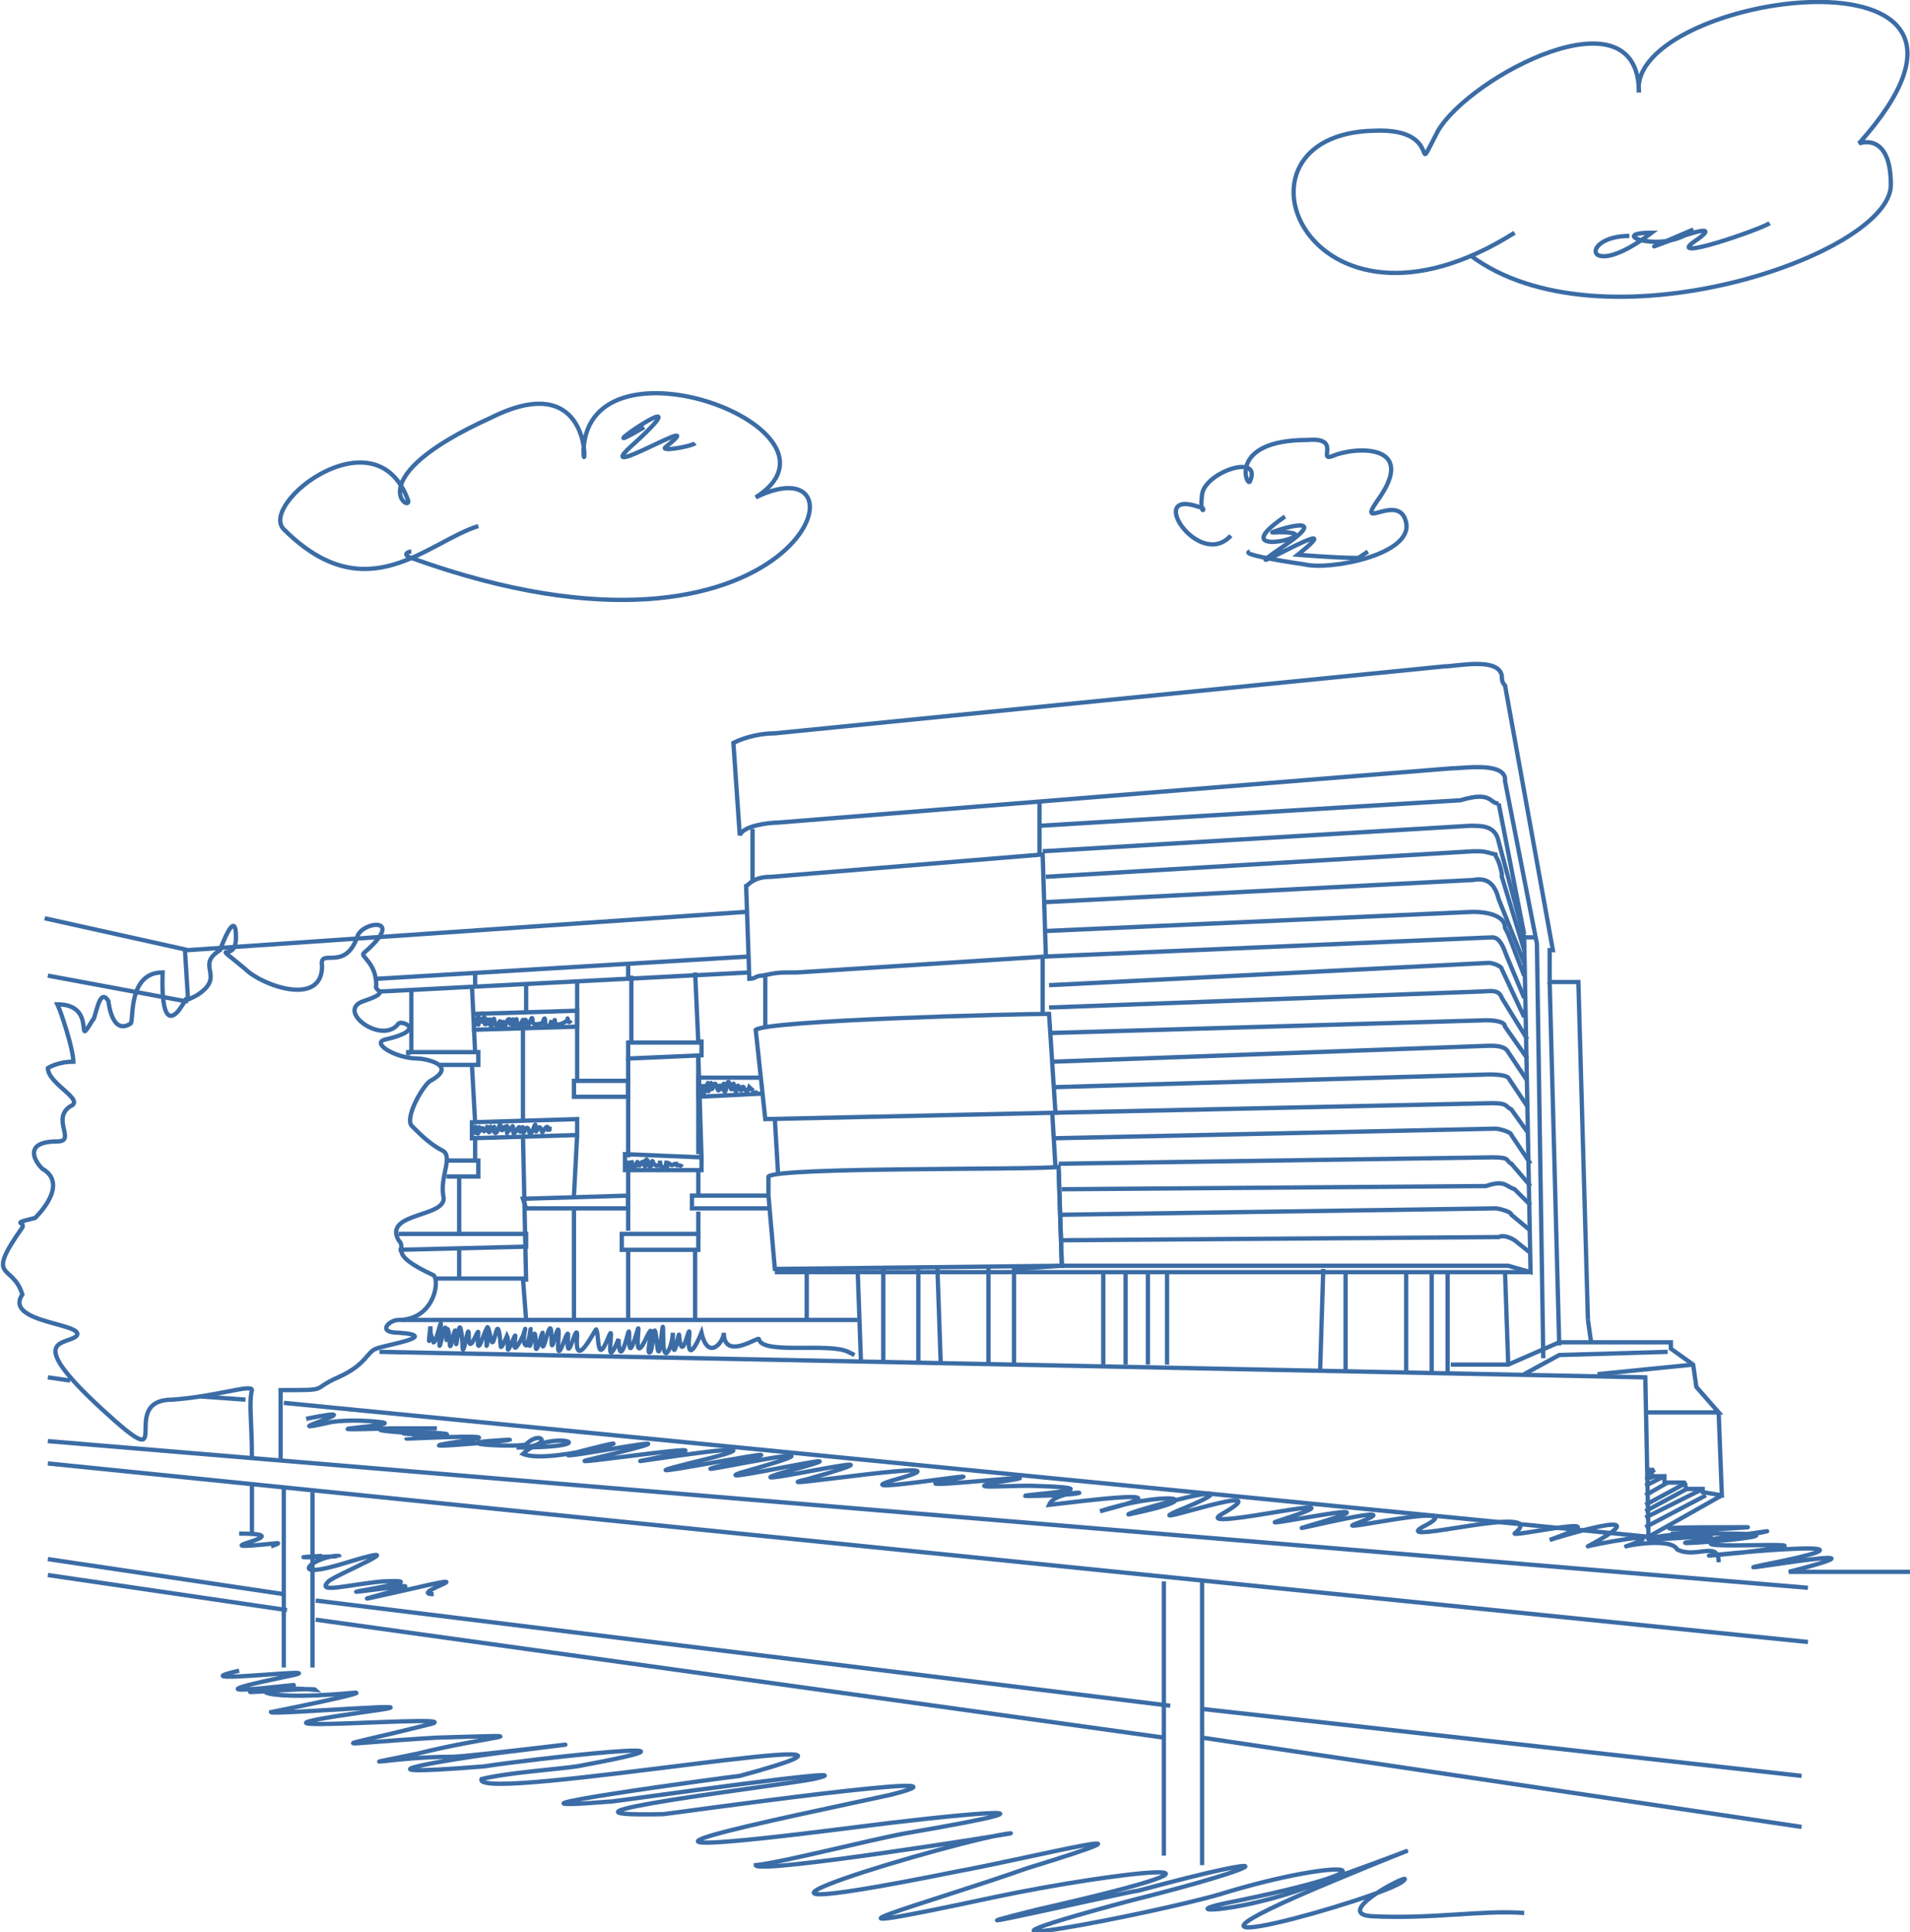 <?xml version="1.0" encoding="UTF-8"?>
<!DOCTYPE svg PUBLIC "-//W3C//DTD SVG 1.1//EN" "http://www.w3.org/Graphics/SVG/1.1/DTD/svg11.dtd">
<!-- Creator: CorelDRAW X6 -->
<svg xmlns="http://www.w3.org/2000/svg" xml:space="preserve" width="600px" height="607px" version="1.1" style="shape-rendering:geometricPrecision; text-rendering:geometricPrecision; image-rendering:optimizeQuality; fill-rule:evenodd; clip-rule:evenodd"
viewBox="0 0 599 606"
 xmlns:xlink="http://www.w3.org/1999/xlink">
 <defs>
  <style type="text/css">
   <![CDATA[
    .str0 {stroke:#3B6CA5;stroke-width:1.347}
    .fil0 {fill:none}
   ]]>
  </style>
 </defs>
 <g id="Warstwa_x0020_1">
  <polyline class="fil0 str0" points="14,288 59,298 234,286 "/>
  <path class="fil0 str0" d="M15 306l43 8 1 0m60 -3l116 -6"/>
  <line class="fil0 str0" x1="118" y1="307" x2="235" y2= "300" />
  <line class="fil0 str0" x1="149" y1="305" x2="149" y2= "309" />
  <line class="fil0 str0" x1="197" y1="302" x2="197" y2= "307" />
  <path class="fil0 str0" d="M79 457c0,-11 -1,-17 0,-21 0,-2 -11,2 -25,3 -18,0 3,26 -22,3 -25,-23 -11,-20 -8,-23 3,-4 -23,-4 -17,-13 -3,-10 -12,-4 0,-21 1,-2 -4,-1 4,-3 1,-1 10,-10 3,-15 -1,0 -9,-9 4,-9 6,0 -2,-7 4,-11 5,-2 -7,-7 -7,-12 0,0 3,-2 8,-2 0,-4 -4,-16 -5,-18 13,0 5,15 11,5 1,0 2,-11 5,-6 0,0 1,11 7,7 1,-1 -1,-16 10,-16 0,1 -1,19 5,12 5,-7 -1,-1 6,-5 9,-6 -1,-9 7,-14 0,0 5,-14 5,-4 0,9 -9,0 3,10 5,5 24,12 24,-1 -1,-6 7,2 11,-9 1,-5 16,-7 2,5 -1,1 4,3 4,10 -1,2 5,2 -4,5 -9,3 6,14 11,7 1,-1 9,2 -4,5 -5,1 3,6 10,6 2,0 13,2 4,7 -2,1 -8,11 -6,14 3,3 6,6 10,8 3,2 -1,8 0,14 2,7 -19,5 -14,14 3,3 -4,4 11,11 2,2 0,14 -11,14 -3,0 -7,4 0,4 14,1 -5,4 -7,5 -3,1 -3,5 -12,9 -9,4 -2,4 -18,4 0,0 0,19 0,22"/>
  <line class="fil0 str0" x1="129" y1="310" x2="129" y2= "330" />
  <line class="fil0 str0" x1="148" y1="309" x2="149" y2= "330" />
  <line class="fil0 str0" x1="165" y1="309" x2="165" y2= "318" />
  <polyline class="fil0 str0" points="138,334 150,334 150,330 128,330 128,331 "/>
  <polyline class="fil0 str0" points="149,318 181,317 181,322 148,323 "/>
  <line class="fil0 str0" x1="181" y1="308" x2="181" y2= "339" />
  <line class="fil0 str0" x1="198" y1="306" x2="198" y2= "327" />
  <polyline class="fil0 str0" points="220,326 220,331 197,332 197,327 219,327 218,305 "/>
  <polygon class="fil0 str0" points="180,344 180,339 197,339 197,344 "/>
  <line class="fil0 str0" x1="219" y1="331" x2="220" y2= "363" />
  <line class="fil0 str0" x1="197" y1="332" x2="197" y2= "363" />
  <line class="fil0 str0" x1="164" y1="322" x2="164" y2= "352" />
  <polygon class="fil0 str0" points="181,356 181,351 148,352 148,357 "/>
  <line class="fil0 str0" x1="148" y1="334" x2="149" y2= "352" />
  <line class="fil0 str0" x1="144" y1="387" x2="144" y2= "369" />
  <polyline class="fil0 str0" points="125,387 165,387 165,391 125,392 "/>
  <polygon class="fil0 str0" points="165,379 164,376 197,375 197,379 "/>
  <line class="fil0 str0" x1="144" y1="392" x2="144" y2= "401" />
  <polyline class="fil0 str0" points="165,414 164,401 137,401 "/>
  <line class="fil0 str0" x1="126" y1="414" x2="269" y2= "414" />
  <line class="fil0 str0" x1="180" y1="379" x2="180" y2= "414" />
  <line class="fil0 str0" x1="164" y1="356" x2="165" y2= "402" />
  <line class="fil0 str0" x1="181" y1="356" x2="180" y2= "375" />
  <polygon class="fil0 str0" points="196,367 196,362 220,363 220,367 "/>
  <polygon class="fil0 str0" points="195,392 195,387 219,387 219,392 "/>
  <line class="fil0 str0" x1="197" y1="367" x2="197" y2= "386" />
  <line class="fil0 str0" x1="197" y1="392" x2="197" y2= "414" />
  <line class="fil0 str0" x1="218" y1="392" x2="218" y2= "414" />
  <polyline class="fil0 str0" points="241,375 217,375 217,379 241,379 "/>
  <line class="fil0 str0" x1="219" y1="367" x2="219" y2= "375" />
  <line class="fil0 str0" x1="219" y1="331" x2="219" y2= "362" />
  <polyline class="fil0 str0" points="238,338 219,338 219,344 239,343 "/>
  <path class="fil0 str0" d="M237 323c4,-3 82,-5 92,-5l2 31 -91 2 -3 -28z"/>
  <path class="fil0 str0" d="M241 375l0 -6c3,-3 82,-2 91,-3l1 31 -90 1 -2 -23z"/>
  <polyline class="fil0 str0" points="140,364 150,364 150,369 140,369 "/>
  <line class="fil0 str0" x1="149" y1="357" x2="149" y2= "364" />
  <path class="fil0 str0" d="M234 278l1 29c2,0 2,-1 4,-1 5,-1 5,-1 11,-1l78 -5 -1 -32 -85 7c-4,0 -6,1 -8,3z"/>
  <path class="fil0 str0" d="M498 414l-3 -106 -9 0 0 -10 1 0 -15 -83c-1,-1 -1,-2 -1,-3 -1,-6 -14,-3 -18,-3l-210 21c-4,0 -9,1 -13,3l2 29c1,-3 9,-4 12,-4l211 -17c4,0 16,-2 17,3 0,1 0,0 0,1l10 51 2 130"/>
  <line class="fil0 str0" x1="486" y1="308" x2="489" y2= "422" />
  <line class="fil0 str0" x1="269" y1="399" x2="270" y2= "427" />
  <line class="fil0 str0" x1="277" y1="398" x2="277" y2= "427" />
  <line class="fil0 str0" x1="288" y1="398" x2="288" y2= "427" />
  <line class="fil0 str0" x1="294" y1="398" x2="295" y2= "427" />
  <line class="fil0 str0" x1="310" y1="397" x2="310" y2= "428" />
  <polyline class="fil0 str0" points="318,428 318,398 333,397 332,367 "/>
  <polyline class="fil0 str0" points="333,397 473,397 480,399 478,294 482,294 "/>
  <line class="fil0 str0" x1="478" y1="293" x2="470" y2= "252" />
  <path class="fil0 str0" d="M326 259l132 -8c10,-3 9,1 12,1"/>
  <path class="fil0 str0" d="M327 267l134 -8c4,0 8,0 9,5l8 30"/>
  <path class="fil0 str0" d="M328 275l134 -8c4,0 3,0 7,1 0,1 1,1 2,6 0,0 0,0 0,1l7 23"/>
  <path class="fil0 str0" d="M327 283l135 -7c5,-1 7,2 8,6l8 20"/>
  <path class="fil0 str0" d="M328 292l134 -6c4,0 10,1 10,5 0,0 1,2 1,2l5 13"/>
  <path class="fil0 str0" d="M328 300l140 -6c3,0 4,5 5,7l5 12"/>
  <line class="fil0 str0" x1="236" y1="260" x2="236" y2= "276" />
  <line class="fil0 str0" x1="240" y1="306" x2="240" y2= "322" />
  <line class="fil0 str0" x1="243" y1="351" x2="244" y2= "368" />
  <path class="fil0 str0" d="M329 309l138 -7c1,0 4,1 4,2l7 15"/>
  <path class="fil0 str0" d="M329 316l135 -5c3,0 6,-1 7,2l8 13"/>
  <path class="fil0 str0" d="M329 324l137 -4c1,0 6,0 6,2l7 10"/>
  <path class="fil0 str0" d="M330 333l137 -5c2,0 5,0 6,2l6 9"/>
  <path class="fil0 str0" d="M330 341l137 -4c1,0 5,0 6,1l6 9"/>
  <path class="fil0 str0" d="M331 349l137 -3c5,0 4,1 6,2l5 7"/>
  <path class="fil0 str0" d="M331 357l138 -3c1,0 5,1 5,2l6 9"/>
  <path class="fil0 str0" d="M332 365l136 -2c6,0 4,1 6,2l6 7"/>
  <path class="fil0 str0" d="M333 373l133 -1c6,-2 6,0 9,1l5 5"/>
  <path class="fil0 str0" d="M333 381l136 -2c1,0 5,1 5,2l6 5"/>
  <path class="fil0 str0" d="M333 389l137 -1c2,-1 5,1 5,1l5 4"/>
  <line class="fil0 str0" x1="480" y1="399" x2="243" y2= "399" />
  <line class="fil0 str0" x1="326" y1="251" x2="326" y2= "268" />
  <line class="fil0 str0" x1="327" y1="300" x2="327" y2= "318" />
  <line class="fil0 str0" x1="330" y1="349" x2="331" y2= "366" />
  <line class="fil0 str0" x1="346" y1="399" x2="346" y2= "428" />
  <line class="fil0 str0" x1="353" y1="399" x2="353" y2= "428" />
  <line class="fil0 str0" x1="360" y1="399" x2="360" y2= "428" />
  <line class="fil0 str0" x1="366" y1="399" x2="366" y2= "428" />
  <line class="fil0 str0" x1="415" y1="398" x2="414" y2= "430" />
  <line class="fil0 str0" x1="422" y1="399" x2="422" y2= "430" />
  <line class="fil0 str0" x1="441" y1="399" x2="441" y2= "430" />
  <line class="fil0 str0" x1="449" y1="399" x2="449" y2= "431" />
  <line class="fil0 str0" x1="454" y1="399" x2="454" y2= "431" />
  <line class="fil0 str0" x1="472" y1="399" x2="473" y2= "428" />
  <polyline class="fil0 str0" points="119,424 516,432 517,482 89,440 "/>
  <line class="fil0 str0" x1="58" y1="298" x2="59" y2= "314" />
  <line class="fil0 str0" x1="498" y1="414" x2="499" y2= "421" />
  <polyline class="fil0 str0" points="489,421 524,421 524,423 531,428 532,435 539,443 516,443 "/>
  <line class="fil0 str0" x1="531" y1="428" x2="501" y2= "431" />
  <polyline class="fil0 str0" points="523,424 489,425 478,431 "/>
  <polyline class="fil0 str0" points="455,428 473,428 489,421 "/>
  <line class="fil0 str0" x1="219" y1="380" x2="219" y2= "387" />
  <line class="fil0 str0" x1="253" y1="399" x2="253" y2= "414" />
  <line class="fil0 str0" x1="77" y1="439" x2="63" y2= "438" />
  <line class="fil0 str0" x1="22" y1="433" x2="15" y2= "432" />
  <g id="_1263432160">
   <line class="fil0 str0" x1="15" y1="452" x2="567" y2= "498" />
   <line class="fil0 str0" x1="15" y1="459" x2="567" y2= "515" />
   <line class="fil0 str0" x1="89" y1="467" x2="89" y2= "523" />
   <line class="fil0 str0" x1="98" y1="468" x2="98" y2= "523" />
   <path class="fil0 str0" d="M99 502l268 33m10 1l188 21"/>
   <path class="fil0 str0" d="M99 508l266 37m12 0l188 28"/>
   <line class="fil0 str0" x1="15" y1="494" x2="90" y2= "505" />
   <line class="fil0 str0" x1="15" y1="489" x2="89" y2= "500" />
   <polyline class="fil0 str0" points="539,443 540,469 534,468 534,467 529,467 528,465 522,465 522,463 518,463 518,461 517,461 "/>
   <line class="fil0 str0" x1="540" y1="469" x2="517" y2= "482" />
   <line class="fil0 str0" x1="535" y1="469" x2="516" y2= "479" />
   <line class="fil0 str0" x1="534" y1="467" x2="516" y2= "476" />
   <line class="fil0 str0" x1="529" y1="467" x2="516" y2= "474" />
   <line class="fil0 str0" x1="529" y1="465" x2="516" y2= "472" />
   <line class="fil0 str0" x1="523" y1="465" x2="516" y2= "469" />
   <line class="fil0 str0" x1="522" y1="463" x2="516" y2= "466" />
   <line class="fil0 str0" x1="519" y1="463" x2="516" y2= "464" />
   <line class="fil0 str0" x1="519" y1="461" x2="517" y2= "462" />
   <polyline class="fil0 str0" points="365,496 365,536 365,582 "/>
   <line class="fil0 str0" x1="377" y1="496" x2="377" y2= "585" />
   <line class="fil0 str0" x1="79" y1="466" x2="79" y2= "481" />
   <path class="fil0 str0" d="M75 481c22,0 -17,6 12,3 1,0 -2,1 -2,1"/>
   <path class="fil0 str0" d="M101 488c-18,1 12,0 4,0 -8,1 -15,8 4,2 23,-7 -4,4 -6,6 -4,4 6,1 17,0 22,-1 -29,6 2,2 20,-3 -27,8 4,1 30,-7 1,1 10,1"/>
   <path class="fil0 str0" d="M524 481c30,0 -24,2 3,1 36,-2 -45,4 9,-2 0,0 -35,-1 12,-1 3,0 -39,2 -8,2 36,0 -32,5 -5,2 15,-2 32,-5 5,0 -19,4 47,-1 6,4 -41,4 60,-7 11,3 -30,6 47,-8 4,3 0,0 25,0 38,0"/>
  </g>
  <path class="fil0 str0" d="M75 524c-22,5 35,-2 14,2 -43,9 27,-1 -6,4 -16,2 15,-1 16,0 -24,-2 -21,4 11,1 10,-1 -25,6 -25,6 0,1 59,-4 29,0 -56,8 38,0 20,4 -32,8 -31,6 3,4 35,-1 18,-1 -6,5 -24,5 -8,1 11,1 5,0 61,-7 21,-2 -18,2 -61,9 -11,5 12,-2 83,-10 29,0 -7,1 -22,2 -30,4 -3,8 151,-20 81,-1 -1,0 -90,12 -40,8 1,0 85,-12 63,-7 -10,2 -94,12 -47,11 1,0 107,-15 71,-6 -32,7 -112,23 -10,10 23,-3 79,-9 15,2 -11,2 -38,9 -47,10 0,3 81,-10 80,-10 -13,1 -121,33 -17,12 22,-4 74,-17 22,-1 -31,11 -80,24 -10,9 38,-8 92,-14 13,4 -40,10 30,-6 32,-6 48,-13 42,-8 -2,3 -75,20 8,4 28,-2 39,-12 61,-9 1,3 -14,3 2,3 23,-4 40,-14 47,-18 11,-3 -72,30 17,5 22,0 5,-4 -23,10 -10,11 19,1 35,-2 48,-1"/>
  <path class="fil0 str0" d="M96 445c25,-5 -14,6 8,1 0,0 6,-1 15,0 10,1 -30,3 4,2 2,0 0,0 14,0 -42,0 5,2 -4,2 -24,-1 28,-1 -3,1 -14,1 36,-2 15,1 -28,4 35,-2 8,0 -11,1 10,2 12,1 5,-5 9,1 -3,1 31,0 10,-6 2,2 9,4 49,-9 15,0 -9,3 55,-10 5,2 -8,2 58,-8 18,0 -11,2 56,-9 14,1 -32,8 55,-10 9,1 -15,4 53,-11 7,2 -11,4 50,-10 13,0 -19,6 50,-10 8,2 -18,4 57,-8 28,0 -21,6 43,-5 13,1 -7,2 45,-4 18,0 -9,2 2,1 11,1 38,1 -24,4 8,3 17,-1 0,-2 -2,3 9,-1 47,-6 16,2 18,-6 38,-5 9,1 -3,0 47,-14 15,-1 -13,6 35,-11 14,1 -10,6 52,-9 18,2 -10,3 46,-9 8,2 -7,2 37,-9 16,-1 -8,3 39,-8 21,1 -10,6 41,-8 29,2 0,1 36,-7 11,2 0,0 38,-12 12,2 -1,0 29,-6 12,0 -1,0 14,-3 16,1 6,3 13,-3 13,4"/>
  <path class="fil0 str0" d="M149 320c0,3 0,0 1,-1 -1,5 0,-1 0,1 0,4 0,-2 1,0 0,2 1,-3 1,0 0,4 1,-3 1,1 0,1 1,-4 1,1 0,1 1,-4 1,-2 1,5 2,-3 2,2 0,2 1,-3 1,-1 0,4 1,-3 2,-1 0,4 1,-3 1,1 0,4 1,-3 1,-1 1,4 2,-1 2,0 -1,5 1,-3 1,1 0,4 2,-4 2,-1 0,2 2,1 3,1 0,1 1,-4 1,0 1,3 2,-1 2,-1 0,5 1,-1 1,0 0,3 4,0 4,0 0,-2 0,2 1,0"/>
  <path class="fil0 str0" d="M150 354c0,5 -1,-4 -1,1 0,-1 0,2 1,-1 1,-2 -1,3 1,0 1,-1 0,3 2,-1 0,0 0,4 1,1 1,2 1,-3 1,1 1,2 2,-5 2,-1 1,2 1,-3 2,1 0,2 0,-4 0,-1 0,2 1,0 1,0 2,1 0,-3 1,1 0,2 2,-3 2,-1 0,3 1,-2 1,0 0,4 1,-3 2,1 0,1 0,-2 0,0 1,2 2,-5 2,-1 0,3 1,-3 2,1 0,1 2,-4 2,0 0,0 0,-1 1,-1"/>
  <path class="fil0 str0" d="M197 364c0,6 1,1 1,0 1,3 0,3 2,1 -1,2 0,-2 0,0 1,2 1,-2 2,0 1,3 -1,-3 1,0 1,0 -1,-3 0,0 2,3 1,-3 2,0 1,1 2,1 2,-1 0,3 2,3 2,0 0,6 0,0 1,1 1,1 1,0 2,0 0,1 1,0 2,1"/>
  <path class="fil0 str0" d="M220 340c0,3 1,5 1,0 0,6 1,-2 1,0 0,6 1,-2 1,0 0,1 0,3 1,0 1,-1 1,5 2,0 0,0 1,4 1,0 0,-1 0,6 1,0 1,-3 1,5 2,0 0,-1 1,5 1,1 1,-2 1,3 2,0 0,-1 1,3 2,0 0,0 2,2 2,1 0,0 0,0 0,0"/>
  <path class="fil0 str0" d="M135 416c-1,8 0,4 0,0 0,3 0,2 1,5 1,0 3,-11 2,-3 -1,13 2,-10 2,2 0,2 0,-8 1,0 0,8 2,-9 2,0 0,7 1,-12 2,1 0,8 2,-8 2,-2 0,7 3,-3 3,-1 -1,13 4,-10 3,2 -1,8 0,-10 0,1 0,0 -1,-10 1,-1 1,5 2,-11 3,2 0,2 2,-3 2,-3 1,2 -1,8 2,1 2,-5 -2,9 3,-1 2,-6 -1,2 1,3 1,0 2,-11 1,-1 0,5 2,-9 2,1 0,5 3,-9 2,-2 0,9 3,-12 3,1 0,5 3,-12 2,1 0,7 4,-10 3,-1 0,7 3,-7 3,-2 -1,12 6,-3 6,-2 1,2 0,12 4,2 2,-5 -2,13 3,1 0,0 0,10 3,-2 1,-3 -1,13 3,-1 1,-3 -2,13 3,2 3,-6 -1,7 1,5 1,-2 1,-12 2,-3 1,11 2,-14 2,-1 0,9 3,2 3,-2 0,13 2,-2 2,1 1,11 4,-9 3,2 0,7 4,-3 4,-3 2,9 7,3 7,0 0,9 11,1 11,2 1,5 22,1 28,4 0,0 2,1 2,1"/>
  <path class="fil0 str0" d="M150 165c-16,5 -35,27 -61,1 -8,-8 29,-37 39,-9 1,4 -16,-7 26,-26 34,-17 29,22 29,10 2,-38 87,-6 54,15 39,-19 14,63 -108,19 -3,-1 -1,-2 0,-2"/>
  <path class="fil0 str0" d="M475 73c-65,41 -94,-31 -44,-32 23,-1 11,17 20,0 10,-17 63,-45 63,-12 -4,-31 128,-50 69,16 0,0 10,-4 10,13 0,22 -91,53 -132,22"/>
  <path class="fil0 str0" d="M386 168c-10,11 -27,-15 -10,-9 3,0 0,4 1,-4 1,-7 19,-13 15,-4 -1,2 -7,-13 18,-13 11,-1 3,7 8,5 7,-3 27,-4 14,14 -7,10 7,-3 9,7 2,10 -24,15 -32,13 0,0 -21,-3 -17,-4"/>
  <path class="fil0 str0" d="M511 74c-16,0 -14,15 7,-1 -15,0 4,7 13,-1 -35,15 18,-8 0,4 -8,6 21,-4 24,-6"/>
  <path class="fil0 str0" d="M202 134c-22,13 21,-17 -3,5 -16,14 25,-11 10,1 -3,2 8,0 9,-1"/>
  <path class="fil0 str0" d="M403 162c-22,15 19,4 -4,5 -1,0 20,-7 4,4 -22,15 24,-13 4,3 0,0 12,1 19,1l3 -2"/>
 </g>
</svg>
